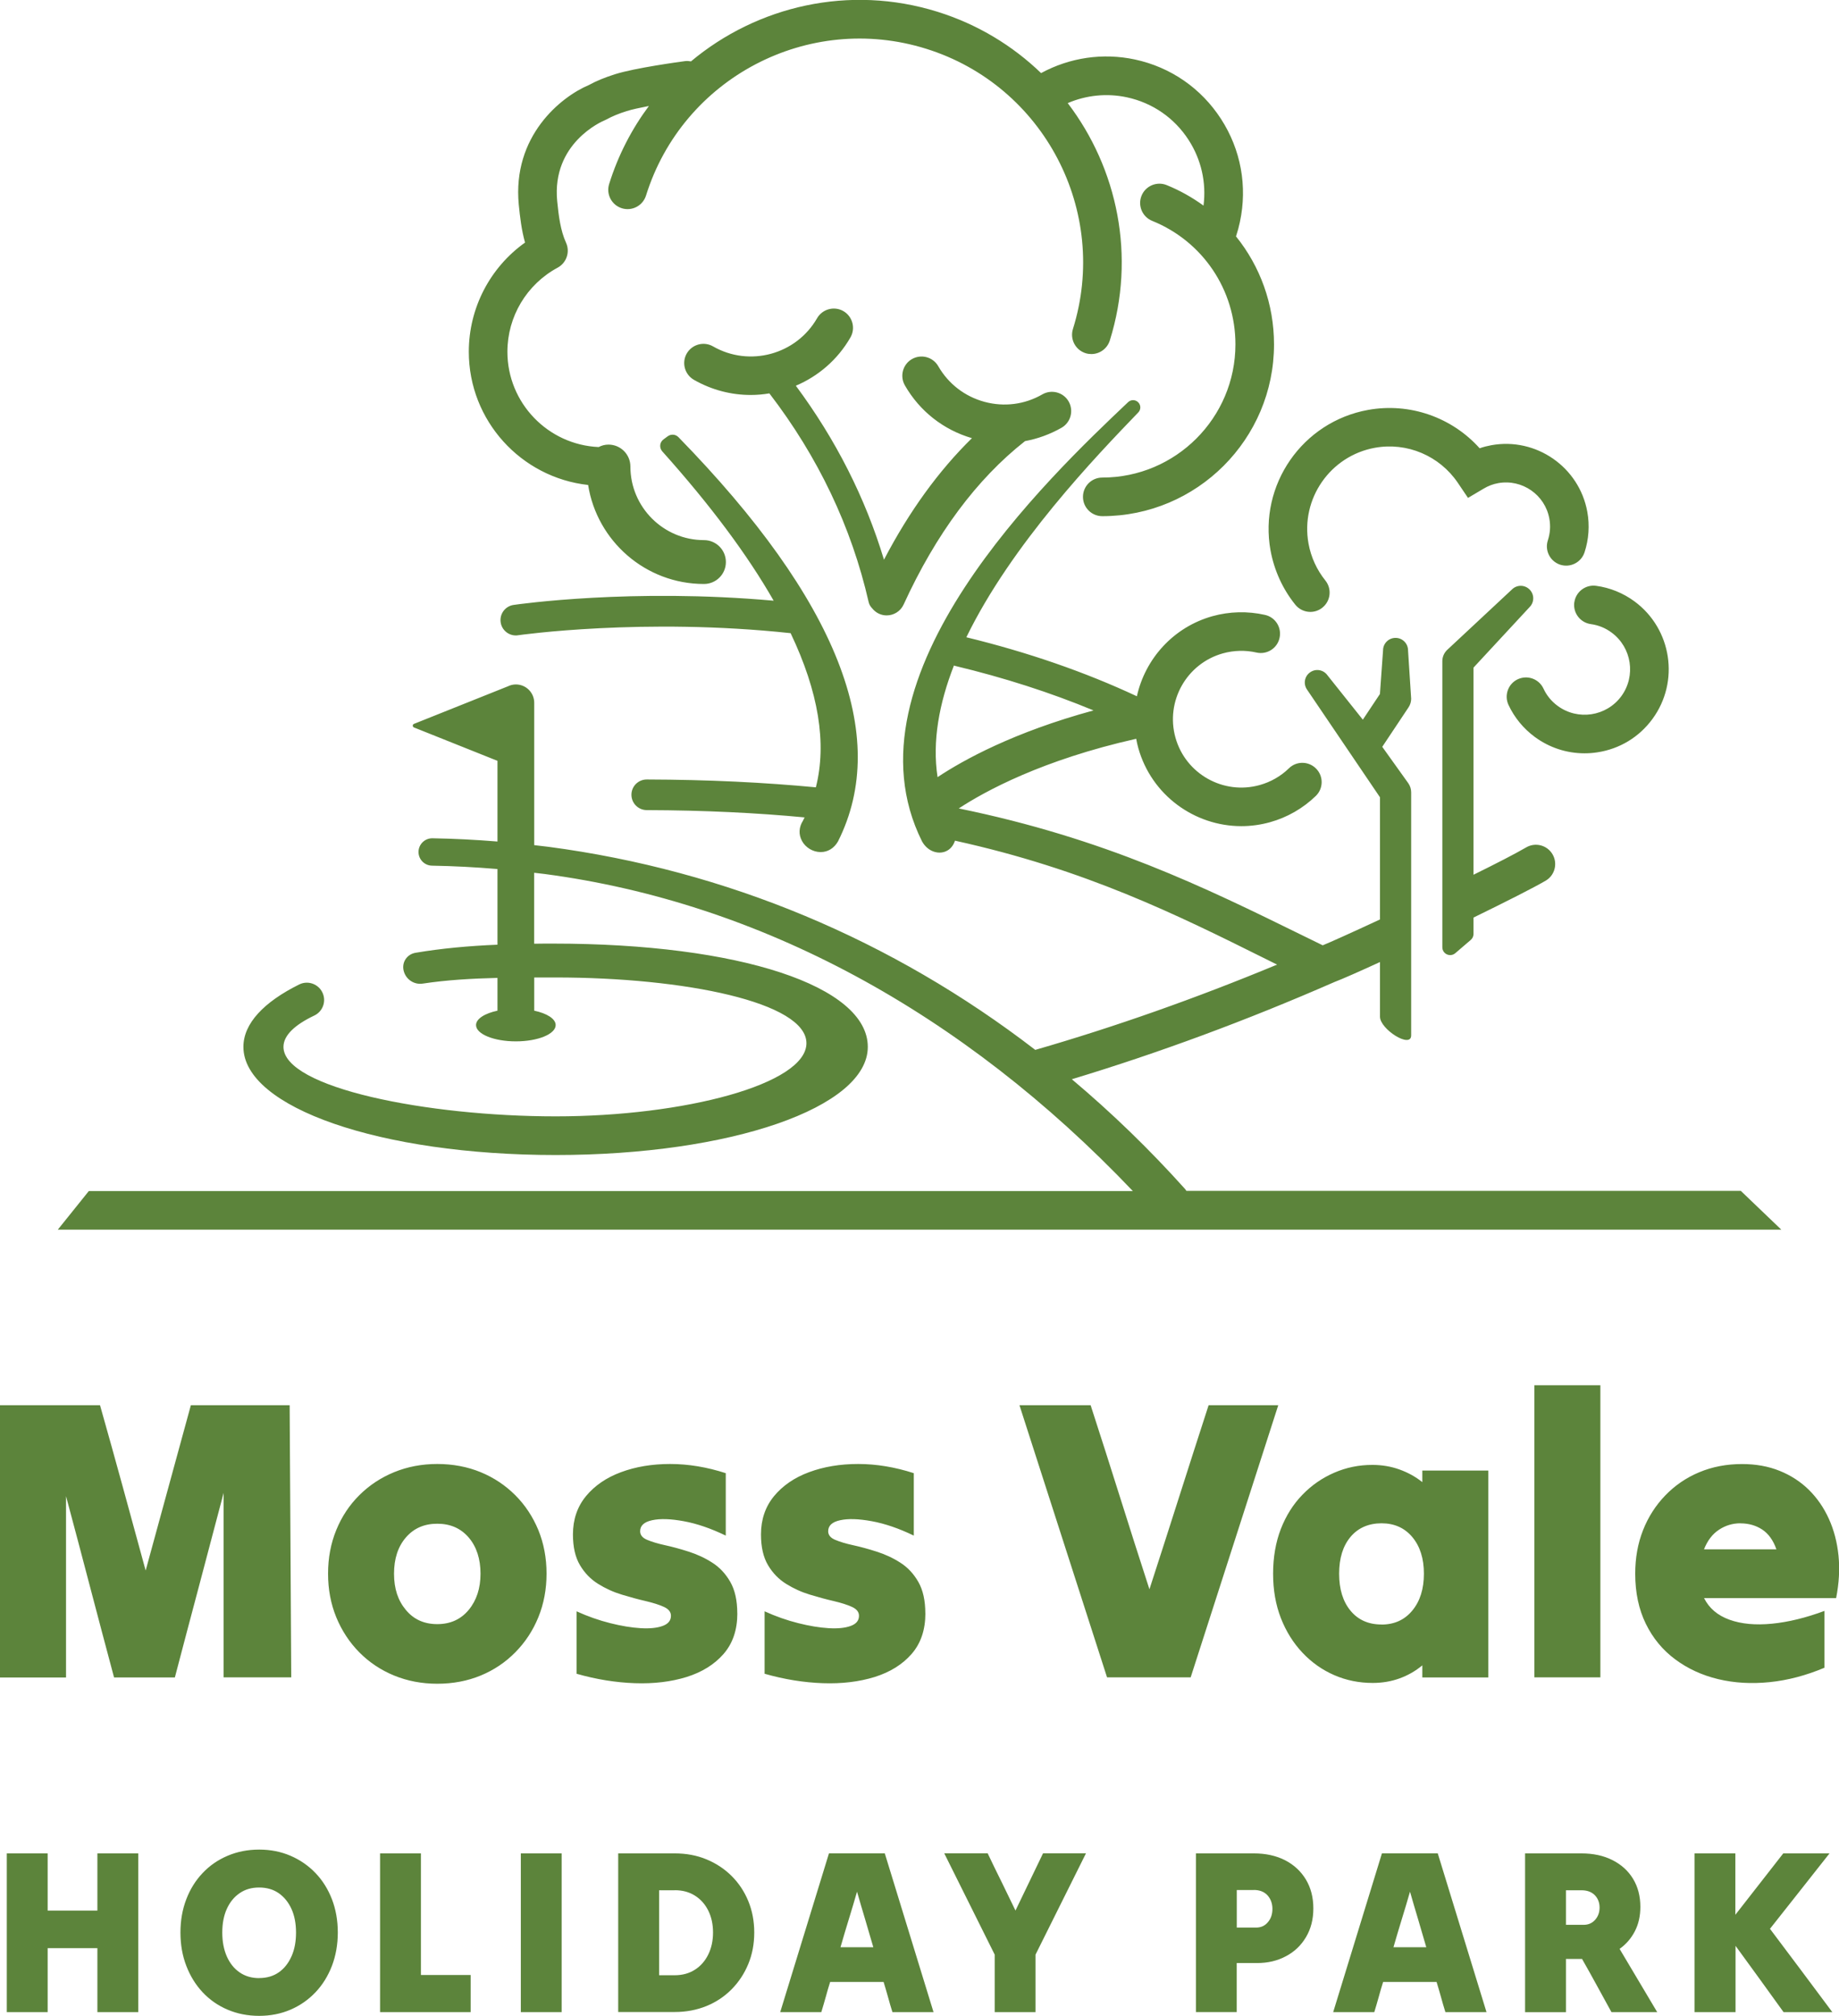 <?xml version="1.0" encoding="UTF-8"?>
<svg id="Layer_1" data-name="Layer 1" xmlns="http://www.w3.org/2000/svg" viewBox="0 0 300.24 329.04">
  <defs>
    <style>
      .cls-1 {
        fill: #5c843b;
      }
    </style>
  </defs>
  <path class="cls-1" d="M0,273.79v-44.42h16.33c1.26,4.44,2.51,8.94,3.76,13.49,1.24,4.55,2.47,9.05,3.69,13.49,1.22-4.44,2.45-8.94,3.69-13.49,1.24-4.55,2.47-9.05,3.69-13.49h16.13c.04,7.32.09,14.72.13,22.21.04,7.49.09,14.89.13,22.21h-11.04v-30.11c-1.31,4.96-2.64,9.98-3.98,15.06-1.35,5.07-2.68,10.09-3.98,15.06h-9.93c-1.31-4.88-2.61-9.81-3.92-14.79-1.31-4.99-2.61-9.92-3.92-14.79v29.59H0ZM71.39,274.83c-2.53,0-4.88-.45-7.05-1.34s-4.07-2.16-5.68-3.79c-1.61-1.63-2.86-3.54-3.76-5.72-.89-2.18-1.34-4.55-1.34-7.12s.45-4.94,1.34-7.12c.89-2.18,2.14-4.07,3.76-5.68,1.61-1.61,3.5-2.86,5.68-3.76,2.18-.89,4.53-1.34,7.05-1.34s4.93.45,7.09,1.34c2.16.89,4.04,2.15,5.65,3.76,1.61,1.61,2.86,3.51,3.76,5.68.89,2.18,1.34,4.55,1.34,7.12s-.45,4.94-1.34,7.12c-.89,2.18-2.14,4.08-3.76,5.72s-3.49,2.9-5.65,3.79c-2.16.89-4.52,1.34-7.09,1.34ZM71.39,265.1c2.13,0,3.84-.77,5.13-2.32,1.28-1.55,1.93-3.52,1.93-5.91s-.64-4.41-1.93-5.91c-1.29-1.5-2.99-2.25-5.13-2.25s-3.84.75-5.13,2.25c-1.29,1.5-1.93,3.47-1.93,5.91s.64,4.37,1.93,5.91c1.28,1.55,2.99,2.32,5.13,2.32ZM120.38,263.34c0,2.7-.75,4.91-2.25,6.63-1.5,1.72-3.52,2.97-6.04,3.76-2.53.78-5.35,1.12-8.46,1.01-3.11-.11-6.28-.62-9.5-1.54v-10.19c1.83.83,3.66,1.47,5.49,1.93,1.83.46,3.48.73,4.96.82,1.48.09,2.68-.03,3.59-.36.92-.33,1.37-.88,1.37-1.67,0-.61-.38-1.09-1.14-1.44-.76-.35-1.75-.66-2.97-.95-1.22-.28-2.51-.63-3.89-1.05-1.37-.41-2.67-1-3.89-1.76-1.22-.76-2.21-1.78-2.97-3.07-.76-1.28-1.14-2.95-1.14-5,0-2.44.71-4.52,2.12-6.24,1.42-1.72,3.32-3.03,5.72-3.92,2.39-.89,5.07-1.34,8.03-1.34s5.99.5,9.08,1.5v10.19c-2.44-1.18-4.73-1.96-6.86-2.35-2.13-.39-3.85-.45-5.16-.16-1.31.28-1.96.88-1.96,1.8,0,.61.38,1.08,1.14,1.4s1.74.62,2.94.88c1.2.26,2.48.61,3.85,1.05,1.37.44,2.66,1.03,3.85,1.8,1.2.76,2.18,1.81,2.94,3.14.76,1.33,1.14,3.04,1.14,5.13ZM151.08,263.34c0,2.7-.75,4.91-2.25,6.63-1.5,1.72-3.52,2.97-6.04,3.76-2.53.78-5.35,1.12-8.46,1.01-3.11-.11-6.28-.62-9.5-1.54v-10.19c1.83.83,3.66,1.47,5.49,1.93,1.83.46,3.48.73,4.96.82,1.48.09,2.68-.03,3.59-.36.92-.33,1.37-.88,1.37-1.67,0-.61-.38-1.09-1.14-1.44-.76-.35-1.75-.66-2.97-.95-1.22-.28-2.51-.63-3.89-1.05-1.37-.41-2.67-1-3.89-1.76-1.22-.76-2.21-1.78-2.97-3.07-.76-1.28-1.14-2.95-1.14-5,0-2.44.71-4.52,2.12-6.24,1.42-1.72,3.32-3.03,5.72-3.92,2.39-.89,5.07-1.34,8.03-1.34s5.99.5,9.08,1.5v10.19c-2.44-1.18-4.73-1.96-6.86-2.35-2.13-.39-3.85-.45-5.16-.16-1.31.28-1.96.88-1.96,1.8,0,.61.38,1.08,1.14,1.4s1.74.62,2.94.88c1.2.26,2.48.61,3.85,1.05,1.37.44,2.66,1.03,3.85,1.8,1.2.76,2.18,1.81,2.94,3.14.76,1.33,1.14,3.04,1.14,5.13ZM178.06,229.37c1.61,4.96,3.21,9.97,4.8,15.02,1.59,5.05,3.19,10.06,4.8,15.02,1.61-4.96,3.22-9.97,4.83-15.02,1.61-5.05,3.22-10.06,4.83-15.02h11.37c-2.35,7.32-4.74,14.72-7.15,22.21-2.42,7.49-4.8,14.89-7.15,22.21h-13.65c-2.35-7.32-4.74-14.72-7.15-22.21-2.42-7.49-4.8-14.89-7.15-22.21h11.63ZM232.21,273.79v-1.96c-1.09.91-2.32,1.62-3.69,2.12-1.37.5-2.84.75-4.41.75-2.22,0-4.31-.42-6.27-1.27-1.96-.85-3.69-2.07-5.19-3.66-1.5-1.59-2.68-3.47-3.53-5.65-.85-2.18-1.27-4.59-1.27-7.25s.42-5.14,1.27-7.32c.85-2.18,2.03-4.04,3.53-5.58,1.5-1.55,3.23-2.74,5.19-3.59,1.96-.85,4.03-1.27,6.21-1.27,1.57,0,3.05.25,4.44.75,1.39.5,2.63,1.19,3.72,2.06v-1.89h10.78v33.77h-10.78ZM225.55,265.17c2.09,0,3.77-.76,5.03-2.29,1.26-1.52,1.89-3.53,1.89-6.01s-.63-4.47-1.89-5.98c-1.26-1.5-2.94-2.25-5.03-2.25s-3.82.74-5.06,2.22c-1.24,1.48-1.86,3.48-1.86,6.01s.62,4.54,1.86,6.04c1.24,1.5,2.93,2.25,5.06,2.25ZM250.5,273.79v-47.68h10.78v47.68h-10.78ZM297.86,272.22c-3,1.26-5.99,2.05-8.95,2.35-2.96.3-5.76.14-8.39-.49s-4.98-1.71-7.02-3.23c-2.05-1.52-3.65-3.46-4.8-5.81-1.15-2.35-1.73-5.07-1.73-8.17,0-2.57.42-4.93,1.27-7.09.85-2.16,2.06-4.05,3.63-5.68,1.57-1.63,3.42-2.9,5.55-3.79,2.13-.89,4.46-1.34,6.99-1.34,2.26,0,4.31.37,6.14,1.11,1.83.74,3.42,1.77,4.77,3.1,1.35,1.33,2.44,2.91,3.27,4.74.83,1.83,1.35,3.83,1.57,6.01.22,2.18.09,4.49-.39,6.92h-21.56c.83,1.66,2.21,2.83,4.15,3.53,1.94.7,4.25.91,6.92.65,2.68-.26,5.54-.96,8.59-2.09v9.28ZM284.14,248.64c-1.26,0-2.43.35-3.49,1.05-1.07.7-1.88,1.76-2.45,3.2h11.82c-.52-1.48-1.3-2.56-2.32-3.23-1.02-.67-2.21-1.01-3.56-1.01ZM142.39,99.29c.29.36.65.67,1.1.88.41.19.84.28,1.27.28,1.15,0,2.26-.66,2.77-1.78,5.27-11.51,11.94-20.48,19.82-26.67,2.07-.38,4.08-1.11,5.96-2.18,1.5-.86,2.02-2.78,1.16-4.29-.86-1.5-2.78-2.02-4.29-1.16-2.88,1.66-6.24,2.09-9.45,1.22-3.21-.87-5.89-2.93-7.55-5.82-.86-1.5-2.78-2.02-4.29-1.16-1.5.86-2.02,2.78-1.16,4.29,2.42,4.22,6.3,7.26,10.95,8.62-5.45,5.34-10.26,11.98-14.36,19.84-3.05-10.11-7.88-19.63-14.39-28.4,3.63-1.54,6.81-4.22,8.92-7.89.86-1.5.34-3.42-1.16-4.29-1.5-.86-3.42-.34-4.29,1.16-3.42,5.95-11.04,8.01-16.99,4.6-1.5-.86-3.42-.34-4.29,1.16-.86,1.5-.34,3.42,1.16,4.29,2.93,1.68,6.13,2.48,9.29,2.48,1.02,0,2.03-.09,3.04-.26,7.95,10.35,13.41,21.8,16.21,34.07.09.4.3.74.57,1.01ZM96.02,79.17c1.45,9.14,9.37,16.15,18.91,16.15,1.98,0,3.58-1.6,3.58-3.58s-1.6-3.58-3.58-3.58c-6.62,0-12.01-5.39-12.01-12.01,0-1.98-1.6-3.58-3.58-3.58-.58,0-1.12.15-1.6.4-8.27-.36-14.9-7.19-14.9-15.55,0-5.74,3.14-11,8.2-13.73,1.46-.79,2.06-2.58,1.37-4.08-.91-1.99-1.21-4.44-1.44-6.78-.92-9.48,7.36-13.03,7.7-13.17.12-.05.24-.11.36-.17.91-.5,1.96-.94,3.3-1.36.85-.27,2.17-.55,3.61-.83-2.79,3.75-5.02,8.02-6.49,12.74-.52,1.66.41,3.43,2.07,3.95,1.66.52,3.43-.41,3.95-2.07,6-19.22,26.52-29.97,45.74-23.96,19.22,6,29.97,26.53,23.96,45.74-.52,1.66.41,3.43,2.07,3.95.31.1.63.14.94.14,1.34,0,2.58-.86,3.01-2.21,4.3-13.76,1.26-28.08-6.87-38.75,3.03-1.3,6.39-1.65,9.65-.95,4.19.9,7.77,3.37,10.09,6.97,2.07,3.21,2.91,6.97,2.43,10.71-1.84-1.33-3.84-2.47-6.02-3.35-1.61-.65-3.45.13-4.1,1.74-.65,1.61.13,3.45,1.74,4.1,8.26,3.34,13.59,11.26,13.59,20.16,0,11.99-9.75,21.74-21.74,21.74-1.74,0-3.15,1.41-3.15,3.15s1.41,3.15,3.15,3.15c15.46,0,28.04-12.58,28.04-28.04,0-6.59-2.27-12.75-6.21-17.63,0-.02.02-.03.02-.05.25-.75.46-1.53.62-2.3,1.25-5.83.16-11.8-3.08-16.81s-8.23-8.46-14.06-9.71c-5.24-1.12-10.64-.32-15.32,2.22-4.63-4.46-10.33-7.95-16.88-10-14.43-4.51-29.47-.95-40.28,8.09-.32-.06-.66-.09-1-.04-.82.11-8.12,1.1-11.38,2.13-1.68.53-3.05,1.09-4.29,1.77-4.54,1.91-12.53,8.31-11.44,19.55.2,2.01.44,4.1,1.02,6.16-5.72,4.08-9.18,10.69-9.18,17.82,0,11.26,8.54,20.55,19.49,21.75ZM130.93,137.26c.59,1.09,1.78,1.81,3.03,1.82h.03c1.17,0,2.19-.62,2.83-1.75,8.64-17.21-.12-39.41-26.06-65.98-.47-.48-1.22-.53-1.76-.13l-.11.08c-.18.14-.35.27-.54.4-.31.22-.52.56-.56.93-.04.38.08.76.33,1.04,7.85,8.76,13.91,16.89,18.19,24.38-23.12-2.07-41.64.57-42.46.69-1.37.2-2.31,1.47-2.11,2.84.18,1.24,1.25,2.14,2.47,2.14.12,0,.24,0,.36-.03.2-.03,20.52-2.92,44.51-.34,4.56,9.57,5.94,17.98,4.12,25.16-8.35-.79-17.48-1.25-27.61-1.28h0c-1.38,0-2.5,1.11-2.5,2.49,0,1.38,1.11,2.5,2.49,2.51,9.45.03,17.98.45,25.78,1.19-.09.18-.18.37-.27.55-.67,1.05-.73,2.24-.16,3.28ZM257.02,98.32c-.23,1.72.97,3.31,2.7,3.55,1.24.17,2.38.63,3.39,1.38,3.3,2.43,4.01,7.09,1.59,10.39-2.43,3.3-7.09,4.01-10.39,1.58-1.01-.74-1.8-1.7-2.32-2.83-.74-1.58-2.61-2.25-4.19-1.52-1.58.74-2.25,2.61-1.52,4.19.97,2.07,2.45,3.87,4.3,5.23,2.38,1.75,5.2,2.67,8.11,2.67.7,0,1.4-.05,2.1-.16,3.63-.55,6.82-2.48,8.99-5.44,4.48-6.1,3.17-14.71-2.93-19.2-1.85-1.36-4.01-2.24-6.27-2.54-1.72-.23-3.31.97-3.55,2.7ZM207.43,89.84c.59,3.24,1.98,6.3,4.04,8.86.62.77,1.54,1.18,2.46,1.18.69,0,1.39-.23,1.97-.7,1.36-1.09,1.57-3.07.48-4.43-1.4-1.74-2.35-3.82-2.75-6.03-1.32-7.3,3.55-14.31,10.84-15.63,5.24-.95,10.55,1.3,13.54,5.72l1.66,2.46,2.55-1.51c.75-.45,1.55-.75,2.38-.9,3.9-.7,7.65,1.9,8.35,5.8.22,1.2.13,2.38-.24,3.53-.55,1.65.35,3.43,2,3.98,1.65.54,3.43-.35,3.98-2,.7-2.12.86-4.41.46-6.62-1.32-7.32-8.36-12.2-15.67-10.88-.65.12-1.29.28-1.91.5-4.53-5.06-11.42-7.49-18.22-6.26-10.72,1.94-17.86,12.23-15.92,22.95ZM240.57,135.91v-26.94l9.15-9.87c.8-.8.8-2.08,0-2.88-.8-.8-2.08-.8-2.88,0l-10.61,9.9c-.48.48-.75,1.12-.75,1.8v46.69c0,1.1,1.28,1.69,2.12.97l2.52-2.16c.28-.24.45-.6.45-.97v-2.68c5.27-2.57,9.87-4.9,11.78-6.02,1.5-.88,2-2.81,1.12-4.31-.88-1.5-2.81-2-4.31-1.12-1.75,1.02-4.89,2.64-8.59,4.46v-6.86ZM284.23,194.38h-90.53c-.07-.1-.14-.21-.22-.3-5.83-6.5-12.01-12.47-18.49-17.92,14.15-4.28,28.5-9.58,42.88-15.87h0c1.29-.49,4.03-1.7,7.43-3.26v8.92c0,2.05,5.09,5.27,5.09,3.05v-39.68c0-.53-.17-1.05-.47-1.48l-4.25-5.94,4.29-6.44c.28-.42.43-.91.43-1.41l-.51-7.89c0-1.13-.91-2.04-2.04-2.04s-2.04.91-2.04,2.04l-.51,7.12-2.79,4.19-5.78-7.25c-.66-.92-1.93-1.13-2.84-.47-.92.65-1.13,1.92-.47,2.84l11.89,17.55v19.94c-4.54,2.11-8.2,3.76-9.35,4.22-1.1-.54-2.19-1.07-3.29-1.61-15.96-7.84-32.28-15.85-56.13-20.73,4.28-2.81,13.62-7.92,28.97-11.37.09.51.2,1.01.34,1.51,2.16,7.7,9.19,12.75,16.82,12.75,1.56,0,3.14-.21,4.71-.65,2.8-.78,5.38-2.27,7.45-4.28,1.25-1.21,1.28-3.21.06-4.45-1.21-1.25-3.21-1.28-4.45-.06-1.32,1.29-2.97,2.23-4.76,2.73-5.93,1.66-12.1-1.81-13.76-7.73-1.66-5.93,1.81-12.1,7.73-13.76,1.79-.5,3.69-.55,5.49-.14,1.7.39,3.39-.67,3.77-2.37.39-1.7-.67-3.39-2.37-3.77-2.82-.64-5.79-.57-8.59.21-6.41,1.8-10.98,6.98-12.33,13.07-8.42-3.94-17.77-7.18-27.84-9.63,7.41-15.23,21.15-29.51,28.07-36.7.45-.46.44-1.2-.01-1.65-.45-.46-1.19-.47-1.65-.03-12.89,12.21-47.13,44.66-33.65,71.69,0,.02.02.03.03.05.48.86,1.25,1.48,2.13,1.7.24.06.47.09.7.09.49,0,.96-.13,1.37-.39.57-.36.95-.93,1.15-1.56,21.33,4.69,36.19,12.07,50.72,19.3.62.31,1.25.62,1.87.93-13.27,5.51-26.47,10.16-39.48,13.92-23.37-17.98-50.37-29.3-79.5-33.15-.76-.1-1.53-.18-2.3-.27v-23.23c0-1.66-1.34-3-3-3-.46,0-.89.11-1.28.3l-15.36,6.14c-.12.05-.19.16-.19.29s.08.24.19.29l13.64,5.45v13.17c-3.54-.29-7.09-.47-10.61-.53-.01,0-.02,0-.04,0-1.22,0-2.22.98-2.24,2.2-.02,1.24.97,2.25,2.2,2.27,3.55.06,7.12.25,10.69.55v12.35c-4.71.2-9.11.6-13.38,1.32-1.4.24-2.27,1.55-1.94,2.92.34,1.41,1.69,2.33,3.12,2.11,3.89-.59,8.02-.83,12.2-.93v5.35c-2.08.44-3.5,1.33-3.5,2.35,0,1.47,2.91,2.66,6.5,2.66s6.5-1.19,6.5-2.66c0-1.02-1.42-1.91-3.5-2.35v-5.42c1.17,0,2.34,0,3.5,0,21.02,0,40.94,4.05,40.94,10.73s-19.93,11.94-40.94,11.94-44.44-4.66-44.44-11.34c0-1.89,1.88-3.62,5.04-5.12,1.19-.57,1.83-1.9,1.52-3.19-.42-1.76-2.37-2.68-3.99-1.88-5.76,2.86-9.11,6.36-9.11,10.19,0,9.89,22.39,17.65,50.97,17.65s50.97-7.75,50.97-17.65-20.87-16.86-51.38-16.86c-1.05,0-2.08,0-3.09.02v-11.58c.57.07,1.14.13,1.71.2,35.11,4.64,68.19,22.5,96.03,51.75H14.5s-5.06,6.3-5.06,6.3h281.38l-6.58-6.3ZM155.92,108.69c8.05,1.93,15.63,4.37,22.61,7.27-13.03,3.55-21.25,8.09-25.46,10.89-.9-5.86.27-12.07,2.67-18.22.06.02.12.05.18.06ZM7.78,328.43H1.11v-25.91h6.67v9.34h8.12v-9.34h6.67v25.91h-6.67v-10.44H7.78v10.44ZM42.31,329.04c-1.86,0-3.57-.34-5.15-1.01-1.58-.67-2.93-1.62-4.08-2.84-1.14-1.22-2.03-2.66-2.67-4.33s-.95-3.47-.95-5.43.32-3.76.95-5.41c.63-1.65,1.52-3.08,2.67-4.29,1.14-1.21,2.5-2.15,4.08-2.82s3.29-1.01,5.15-1.01,3.56.34,5.12,1.01,2.92,1.61,4.08,2.82c1.16,1.21,2.05,2.64,2.69,4.29.63,1.65.95,3.46.95,5.41s-.32,3.77-.95,5.43c-.64,1.66-1.53,3.11-2.69,4.33-1.16,1.22-2.52,2.17-4.08,2.84-1.56.67-3.27,1.01-5.12,1.01ZM42.31,322.87c1.24,0,2.31-.31,3.2-.93.89-.62,1.58-1.49,2.08-2.61.5-1.12.74-2.41.74-3.89s-.25-2.76-.74-3.85c-.5-1.09-1.19-1.95-2.08-2.57-.89-.62-1.96-.93-3.2-.93s-2.28.3-3.18.92c-.9.61-1.6,1.47-2.1,2.57-.5,1.11-.74,2.4-.74,3.87s.25,2.77.74,3.89c.5,1.12,1.19,1.99,2.1,2.61.9.62,1.96.93,3.18.93ZM62.05,328.43v-25.91h6.67v19.85h8.12v6.06h-14.79ZM85.03,328.43v-25.91h6.67v25.91h-6.67ZM100.93,328.43v-25.91h9.22c1.88,0,3.61.32,5.18.97,1.58.65,2.95,1.56,4.12,2.72,1.17,1.17,2.08,2.54,2.72,4.1s.97,3.27.97,5.12-.32,3.57-.97,5.14c-.65,1.58-1.56,2.95-2.72,4.13-1.17,1.18-2.54,2.1-4.12,2.74s-3.3.97-5.18.97h-9.22ZM110.16,308.54h-2.55v13.87h2.55c1.27,0,2.38-.31,3.32-.92.94-.61,1.66-1.44,2.17-2.5.51-1.05.76-2.24.76-3.56s-.25-2.5-.76-3.54c-.51-1.04-1.23-1.86-2.17-2.46-.94-.6-2.04-.9-3.32-.9ZM127.38,328.43c1.32-4.27,2.65-8.59,3.98-12.96,1.33-4.37,2.66-8.69,3.98-12.96h9.11c1.32,4.27,2.65,8.59,3.98,12.96,1.33,4.37,2.66,8.69,3.98,12.96h-6.71c-.25-.81-.5-1.63-.72-2.46-.23-.83-.47-1.64-.72-2.46h-8.73c-.25.81-.5,1.63-.72,2.46-.23.83-.47,1.64-.72,2.46h-6.71ZM137.21,317.84h5.37c-.43-1.5-.88-3.01-1.33-4.54-.46-1.52-.9-3.04-1.33-4.53-.43,1.5-.88,3.01-1.35,4.53-.47,1.53-.92,3.04-1.35,4.54ZM162.4,328.43v-9.38c-1.35-2.72-2.72-5.47-4.12-8.27-1.4-2.79-2.77-5.55-4.12-8.27h7.09c.74,1.55,1.49,3.11,2.27,4.67.77,1.56,1.53,3.12,2.27,4.67.74-1.55,1.49-3.11,2.25-4.67.76-1.56,1.51-3.12,2.25-4.67h7.01c-1.35,2.72-2.72,5.48-4.12,8.27-1.4,2.8-2.77,5.55-4.12,8.27v9.38h-6.67ZM195.25,328.43v-25.91h9.45c1.96,0,3.66.38,5.11,1.12,1.45.75,2.58,1.8,3.39,3.14.81,1.35,1.22,2.92,1.22,4.72s-.4,3.34-1.2,4.69c-.8,1.35-1.89,2.39-3.28,3.12-1.38.74-2.95,1.11-4.71,1.11h-3.32v8h-6.67ZM204.7,308.5h-2.78v6.13h3.16c.79,0,1.43-.29,1.92-.88.5-.58.74-1.31.74-2.17s-.27-1.62-.8-2.21c-.53-.58-1.28-.88-2.25-.88ZM217.66,328.43c1.32-4.27,2.65-8.59,3.98-12.96,1.33-4.37,2.66-8.69,3.98-12.96h9.11c1.32,4.27,2.65,8.59,3.98,12.96,1.33,4.37,2.66,8.69,3.98,12.96h-6.71c-.25-.81-.5-1.63-.72-2.46-.23-.83-.47-1.64-.72-2.46h-8.73c-.25.81-.5,1.63-.72,2.46-.23.83-.47,1.64-.72,2.46h-6.71ZM227.49,317.84h5.37c-.43-1.5-.88-3.01-1.33-4.54-.46-1.52-.9-3.04-1.33-4.53-.43,1.5-.88,3.01-1.35,4.53-.47,1.53-.92,3.04-1.35,4.54ZM248.99,328.43v-25.91h9.18c1.93,0,3.62.36,5.07,1.09s2.57,1.74,3.37,3.05c.8,1.31,1.2,2.84,1.2,4.59,0,1.5-.3,2.83-.91,4-.61,1.17-1.44,2.12-2.48,2.86,1.02,1.7,2.04,3.42,3.07,5.16,1.03,1.74,2.05,3.46,3.07,5.16h-7.47c-.79-1.42-1.58-2.87-2.38-4.34-.8-1.47-1.61-2.92-2.42-4.34h-2.63v8.69h-6.67ZM258.17,308.54h-2.51v5.64h2.9c.76,0,1.38-.27,1.87-.82.48-.55.72-1.21.72-2s-.26-1.49-.78-2.02c-.52-.53-1.25-.8-2.19-.8ZM276.65,328.43v-25.91h6.67v10.02c1.29-1.65,2.6-3.32,3.91-5.01,1.31-1.69,2.61-3.36,3.91-5.01h7.55c-1.6,2.03-3.22,4.08-4.86,6.16s-3.26,4.12-4.86,6.15c1.68,2.24,3.37,4.5,5.09,6.78,1.71,2.29,3.41,4.56,5.09,6.82h-7.96c-1.29-1.8-2.6-3.61-3.92-5.43-1.32-1.82-2.63-3.61-3.92-5.39v10.82h-6.67Z"/>
</svg>